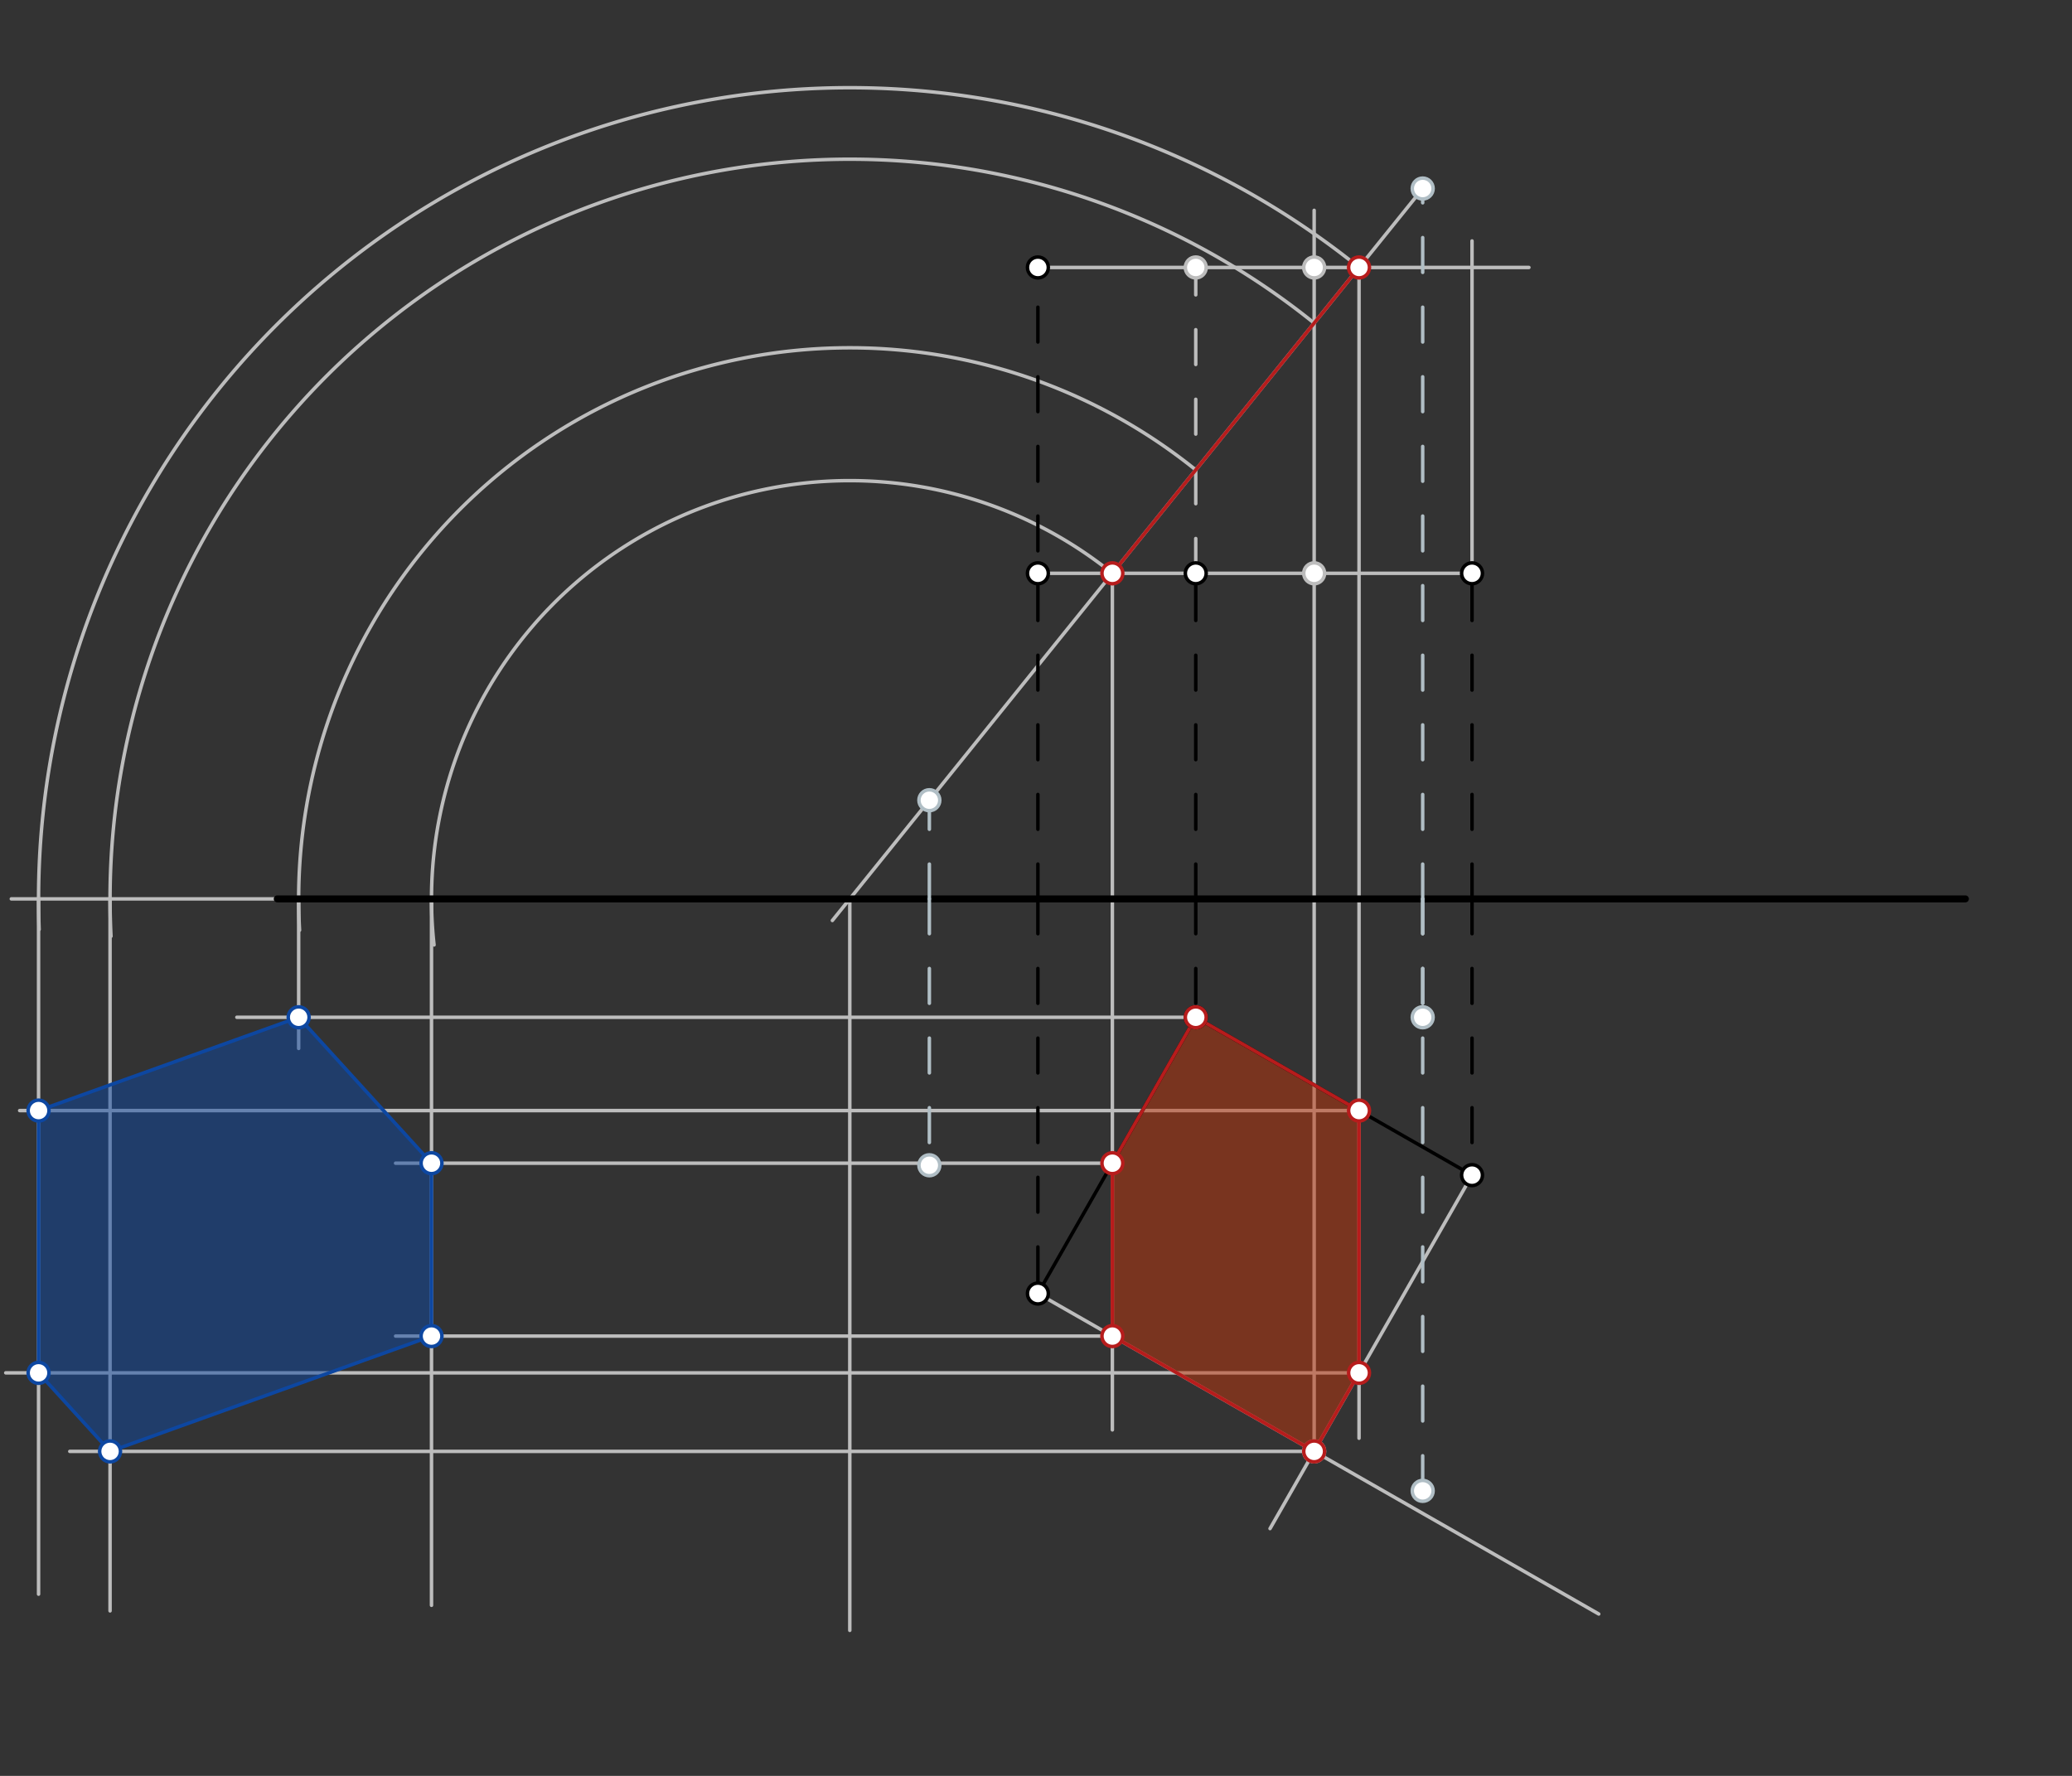 <svg xmlns="http://www.w3.org/2000/svg" class="svg--1it" height="100%" preserveAspectRatio="xMidYMid meet" viewBox="0 0 595.276 510.236" width="100%"><rect x="0" y="0" width="595.276" height="510.236" fill="#333333" stroke="none"/><defs><marker id="marker-arrow" markerHeight="16" markerUnits="userSpaceOnUse" markerWidth="24" orient="auto-start-reverse" refX="24" refY="4" viewBox="0 0 24 8"><path d="M 0 0 L 24 4 L 0 8 z" stroke="inherit"></path></marker></defs><g class="aux-layer--1FB"><g class="element--2qn"><line stroke="#BDBDBD" stroke-dasharray="none" stroke-linecap="round" stroke-width="1" x1="408.733" x2="239.134" y1="54.169" y2="264.472"></line></g><g class="element--2qn"><line stroke="#BDBDBD" stroke-dasharray="none" stroke-linecap="round" stroke-width="1" x1="244.14" x2="244.14" y1="258.264" y2="468.43"></line></g><g class="element--2qn"><line stroke="#BDBDBD" stroke-dasharray="none" stroke-linecap="round" stroke-width="1" x1="298.182" x2="459.311" y1="371.649" y2="463.724"></line></g><g class="element--2qn"><line stroke="#BDBDBD" stroke-dasharray="none" stroke-linecap="round" stroke-width="1" x1="422.906" x2="364.875" y1="337.634" y2="439.187"></line></g><g class="element--2qn"><line stroke="#BDBDBD" stroke-dasharray="none" stroke-linecap="round" stroke-width="1" x1="298.182" x2="343.536" y1="164.72" y2="164.72"></line></g><g class="element--2qn"><line stroke="#BDBDBD" stroke-dasharray="none" stroke-linecap="round" stroke-width="1" x1="343.536" x2="422.906" y1="164.72" y2="164.72"></line></g><g class="element--2qn"><line stroke="#BDBDBD" stroke-dasharray="none" stroke-linecap="round" stroke-width="1" x1="298.182" x2="439.25" y1="76.846" y2="76.846"></line></g><g class="element--2qn"><line stroke="#BDBDBD" stroke-dasharray="none" stroke-linecap="round" stroke-width="1" x1="422.906" x2="422.906" y1="164.72" y2="69.23"></line></g><g class="element--2qn"><line stroke="#BDBDBD" stroke-dasharray="none" stroke-linecap="round" stroke-width="1" x1="377.552" x2="377.552" y1="417.004" y2="60.43"></line></g><g class="element--2qn"><line stroke="#BDBDBD" stroke-dasharray="10" stroke-linecap="round" stroke-width="1" x1="343.536" x2="343.536" y1="164.72" y2="65.23"></line></g><g class="element--2qn"><line stroke="#BDBDBD" stroke-dasharray="none" stroke-linecap="round" stroke-width="1" x1="319.579" x2="319.579" y1="164.72" y2="410.83"></line></g><g class="element--2qn"><line stroke="#BDBDBD" stroke-dasharray="none" stroke-linecap="round" stroke-width="1" x1="390.445" x2="390.445" y1="76.846" y2="413.23"></line></g><g class="element--2qn"><line stroke="#BDBDBD" stroke-dasharray="none" stroke-linecap="round" stroke-width="1" x1="422.906" x2="3.25" y1="258.264" y2="258.264"></line></g><g class="element--2qn"><path d="M 390.445 76.846 A 233.06 233.06 0 0 0 11.245 267.041" fill="none" stroke="#BDBDBD" stroke-dasharray="none" stroke-linecap="round" stroke-width="1"></path></g><g class="element--2qn"><line stroke="#BDBDBD" stroke-dasharray="none" stroke-linecap="round" stroke-width="1" x1="11.08" x2="11.08" y1="258.264" y2="458.03"></line></g><g class="element--2qn"><line stroke="#BDBDBD" stroke-dasharray="none" stroke-linecap="round" stroke-width="1" x1="390.445" x2="5.65" y1="319.084" y2="319.084"></line></g><g class="element--2qn"><line stroke="#BDBDBD" stroke-dasharray="none" stroke-linecap="round" stroke-width="1" x1="390.445" x2="1.65" y1="394.441" y2="394.441"></line></g><g class="element--2qn"><path d="M 319.579 164.72 A 120.172 120.172 0 0 0 124.699 271.489" fill="none" stroke="#BDBDBD" stroke-dasharray="none" stroke-linecap="round" stroke-width="1"></path></g><g class="element--2qn"><line stroke="#BDBDBD" stroke-dasharray="none" stroke-linecap="round" stroke-width="1" x1="123.969" x2="123.969" y1="258.264" y2="461.23"></line></g><g class="element--2qn"><line stroke="#BDBDBD" stroke-dasharray="none" stroke-linecap="round" stroke-width="1" x1="319.579" x2="113.65" y1="334.205" y2="334.205"></line></g><g class="element--2qn"><line stroke="#BDBDBD" stroke-dasharray="none" stroke-linecap="round" stroke-width="1" x1="319.579" x2="113.65" y1="383.876" y2="383.876"></line></g><g class="element--2qn"><path d="M 343.536 135.013 A 158.335 158.335 0 0 0 86.061 267.262" fill="none" stroke="#BDBDBD" stroke-dasharray="none" stroke-linecap="round" stroke-width="1"></path></g><g class="element--2qn"><line stroke="#BDBDBD" stroke-dasharray="none" stroke-linecap="round" stroke-width="1" x1="85.805" x2="85.805" y1="258.264" y2="301.23"></line></g><g class="element--2qn"><line stroke="#BDBDBD" stroke-dasharray="none" stroke-linecap="round" stroke-width="1" x1="343.536" x2="68.05" y1="292.279" y2="292.279"></line></g><g class="element--2qn"><path d="M 377.552 92.834 A 212.522 212.522 0 0 0 31.89 269.005" fill="none" stroke="#BDBDBD" stroke-dasharray="none" stroke-linecap="round" stroke-width="1"></path></g><g class="element--2qn"><line stroke="#BDBDBD" stroke-dasharray="none" stroke-linecap="round" stroke-width="1" x1="31.618" x2="31.618" y1="258.264" y2="462.83"></line></g><g class="element--2qn"><line stroke="#BDBDBD" stroke-dasharray="none" stroke-linecap="round" stroke-width="1" x1="377.552" x2="20.05" y1="417.004" y2="417.004"></line></g><g class="element--2qn"><circle cx="377.552" cy="417.004" r="3" stroke="#BDBDBD" stroke-width="1" fill="#ffffff"></circle>}</g><g class="element--2qn"><circle cx="377.552" cy="164.72" r="3" stroke="#BDBDBD" stroke-width="1" fill="#ffffff"></circle>}</g><g class="element--2qn"><circle cx="377.552" cy="76.846" r="3" stroke="#BDBDBD" stroke-width="1" fill="#ffffff"></circle>}</g><g class="element--2qn"><circle cx="343.536" cy="76.846" r="3" stroke="#BDBDBD" stroke-width="1" fill="#ffffff"></circle>}</g></g><g class="main-layer--3Vd"><g class="element--2qn"><g fill="#BF360C" opacity="0.5"><path d="M 319.579 383.876 L 377.552 417.004 L 390.445 394.441 L 390.445 319.084 L 343.536 292.279 L 319.579 334.205 L 319.579 383.876 Z" stroke="none"></path></g></g><g class="element--2qn"><g fill="#0D47A1" opacity="0.5"><path d="M 31.618 417.004 L 11.08 394.441 L 11.08 319.084 L 85.805 292.279 L 123.969 334.205 L 123.969 383.876 L 31.618 417.004 Z" stroke="none"></path></g></g><g class="element--2qn"><line stroke="#000000" stroke-dasharray="none" stroke-linecap="round" stroke-width="2" x1="79.654" x2="564.654" y1="258.264" y2="258.264"></line></g><g class="element--2qn"><line stroke="#B0BEC5" stroke-dasharray="10" stroke-linecap="round" stroke-width="1" x1="267" x2="267" y1="258.264" y2="229.917"></line></g><g class="element--2qn"><line stroke="#B0BEC5" stroke-dasharray="10" stroke-linecap="round" stroke-width="1" x1="267" x2="267" y1="258.264" y2="334.799"></line></g><g class="element--2qn"><line stroke="#000000" stroke-dasharray="10" stroke-linecap="round" stroke-width="1" x1="298.182" x2="298.182" y1="258.264" y2="371.649"></line></g><g class="element--2qn"><line stroke="#000000" stroke-dasharray="10" stroke-linecap="round" stroke-width="1" x1="298.182" x2="298.182" y1="258.264" y2="76.846"></line></g><g class="element--2qn"><line stroke="#000000" stroke-dasharray="10" stroke-linecap="round" stroke-width="1" x1="343.536" x2="343.536" y1="258.264" y2="292.279"></line></g><g class="element--2qn"><line stroke="#000000" stroke-dasharray="10" stroke-linecap="round" stroke-width="1" x1="343.536" x2="343.536" y1="258.264" y2="164.72"></line></g><g class="element--2qn"><line stroke="#B0BEC5" stroke-dasharray="10" stroke-linecap="round" stroke-width="1" x1="408.733" x2="408.733" y1="258.264" y2="54.169"></line></g><g class="element--2qn"><line stroke="#B0BEC5" stroke-dasharray="10" stroke-linecap="round" stroke-width="1" x1="408.733" x2="408.733" y1="258.264" y2="292.279"></line></g><g class="element--2qn"><line stroke="#B0BEC5" stroke-dasharray="10" stroke-linecap="round" stroke-width="1" x1="408.733" x2="408.733" y1="258.264" y2="428.342"></line></g><g class="element--2qn"><line stroke="#000000" stroke-dasharray="10" stroke-linecap="round" stroke-width="1" x1="422.906" x2="422.906" y1="258.264" y2="337.634"></line></g><g class="element--2qn"><line stroke="#000000" stroke-dasharray="10" stroke-linecap="round" stroke-width="1" x1="422.906" x2="422.906" y1="258.264" y2="164.72"></line></g><g class="element--2qn"><line stroke="#000000" stroke-dasharray="none" stroke-linecap="round" stroke-width="1" x1="298.182" x2="343.536" y1="371.649" y2="292.279"></line></g><g class="element--2qn"><line stroke="#000000" stroke-dasharray="none" stroke-linecap="round" stroke-width="1" x1="343.536" x2="422.906" y1="292.279" y2="337.634"></line></g><g class="element--2qn"><line stroke="#B71C1C" stroke-dasharray="none" stroke-linecap="round" stroke-width="1" x1="319.579" x2="319.579" y1="334.205" y2="383.876"></line></g><g class="element--2qn"><line stroke="#B71C1C" stroke-dasharray="none" stroke-linecap="round" stroke-width="1" x1="319.579" x2="377.552" y1="383.876" y2="417.004"></line></g><g class="element--2qn"><line stroke="#B71C1C" stroke-dasharray="none" stroke-linecap="round" stroke-width="1" x1="377.552" x2="390.445" y1="417.004" y2="394.441"></line></g><g class="element--2qn"><line stroke="#B71C1C" stroke-dasharray="none" stroke-linecap="round" stroke-width="1" x1="390.445" x2="390.445" y1="394.441" y2="319.084"></line></g><g class="element--2qn"><line stroke="#B71C1C" stroke-dasharray="none" stroke-linecap="round" stroke-width="1" x1="390.445" x2="343.536" y1="319.084" y2="292.279"></line></g><g class="element--2qn"><line stroke="#B71C1C" stroke-dasharray="none" stroke-linecap="round" stroke-width="1" x1="343.536" x2="319.579" y1="292.279" y2="334.205"></line></g><g class="element--2qn"><line stroke="#B71C1C" stroke-dasharray="none" stroke-linecap="round" stroke-width="1" x1="319.579" x2="390.445" y1="164.72" y2="76.846"></line></g><g class="element--2qn"><line stroke="#0D47A1" stroke-dasharray="none" stroke-linecap="round" stroke-width="1" x1="31.618" x2="11.08" y1="417.004" y2="394.441"></line></g><g class="element--2qn"><line stroke="#0D47A1" stroke-dasharray="none" stroke-linecap="round" stroke-width="1" x1="11.08" x2="11.08" y1="394.441" y2="319.084"></line></g><g class="element--2qn"><line stroke="#0D47A1" stroke-dasharray="none" stroke-linecap="round" stroke-width="1" x1="11.08" x2="85.805" y1="319.084" y2="292.279"></line></g><g class="element--2qn"><line stroke="#0D47A1" stroke-dasharray="none" stroke-linecap="round" stroke-width="1" x1="85.805" x2="123.969" y1="292.279" y2="334.205"></line></g><g class="element--2qn"><line stroke="#0D47A1" stroke-dasharray="none" stroke-linecap="round" stroke-width="1" x1="123.969" x2="123.969" y1="334.205" y2="383.876"></line></g><g class="element--2qn"><line stroke="#0D47A1" stroke-dasharray="none" stroke-linecap="round" stroke-width="1" x1="123.969" x2="31.618" y1="383.876" y2="417.004"></line></g><g class="element--2qn"><circle cx="267" cy="229.917" r="3" stroke="#B0BEC5" stroke-width="1" fill="#ffffff"></circle>}</g><g class="element--2qn"><circle cx="267" cy="334.799" r="3" stroke="#B0BEC5" stroke-width="1" fill="#ffffff"></circle>}</g><g class="element--2qn"><circle cx="298.182" cy="371.649" r="3" stroke="#000000" stroke-width="1" fill="#ffffff"></circle>}</g><g class="element--2qn"><circle cx="298.182" cy="76.846" r="3" stroke="#000000" stroke-width="1" fill="#ffffff"></circle>}</g><g class="element--2qn"><circle cx="343.536" cy="292.279" r="3" stroke="#000000" stroke-width="1" fill="#ffffff"></circle>}</g><g class="element--2qn"><circle cx="343.536" cy="164.72" r="3" stroke="#000000" stroke-width="1" fill="#ffffff"></circle>}</g><g class="element--2qn"><circle cx="298.182" cy="164.72" r="3" stroke="#000000" stroke-width="1" fill="#ffffff"></circle>}</g><g class="element--2qn"><circle cx="408.733" cy="54.169" r="3" stroke="#B0BEC5" stroke-width="1" fill="#ffffff"></circle>}</g><g class="element--2qn"><circle cx="408.733" cy="292.279" r="3" stroke="#B0BEC5" stroke-width="1" fill="#ffffff"></circle>}</g><g class="element--2qn"><circle cx="408.733" cy="428.342" r="3" stroke="#B0BEC5" stroke-width="1" fill="#ffffff"></circle>}</g><g class="element--2qn"><circle cx="422.906" cy="337.634" r="3" stroke="#000000" stroke-width="1" fill="#ffffff"></circle>}</g><g class="element--2qn"><circle cx="422.906" cy="164.72" r="3" stroke="#000000" stroke-width="1" fill="#ffffff"></circle>}</g><g class="element--2qn"><circle cx="319.579" cy="164.72" r="3" stroke="#B71C1C" stroke-width="1" fill="#ffffff"></circle>}</g><g class="element--2qn"><circle cx="390.445" cy="76.846" r="3" stroke="#B71C1C" stroke-width="1" fill="#ffffff"></circle>}</g><g class="element--2qn"><circle cx="319.579" cy="383.876" r="3" stroke="#B71C1C" stroke-width="1" fill="#ffffff"></circle>}</g><g class="element--2qn"><circle cx="319.579" cy="334.205" r="3" stroke="#B71C1C" stroke-width="1" fill="#ffffff"></circle>}</g><g class="element--2qn"><circle cx="390.445" cy="394.441" r="3" stroke="#B71C1C" stroke-width="1" fill="#ffffff"></circle>}</g><g class="element--2qn"><circle cx="390.445" cy="319.084" r="3" stroke="#B71C1C" stroke-width="1" fill="#ffffff"></circle>}</g><g class="element--2qn"><circle cx="377.552" cy="417.004" r="3" stroke="#B71C1C" stroke-width="1" fill="#ffffff"></circle>}</g><g class="element--2qn"><circle cx="343.536" cy="292.279" r="3" stroke="#B71C1C" stroke-width="1" fill="#ffffff"></circle>}</g><g class="element--2qn"><circle cx="11.08" cy="319.084" r="3" stroke="#0D47A1" stroke-width="1" fill="#ffffff"></circle>}</g><g class="element--2qn"><circle cx="11.08" cy="394.441" r="3" stroke="#0D47A1" stroke-width="1" fill="#ffffff"></circle>}</g><g class="element--2qn"><circle cx="123.969" cy="383.876" r="3" stroke="#0D47A1" stroke-width="1" fill="#ffffff"></circle>}</g><g class="element--2qn"><circle cx="123.969" cy="334.205" r="3" stroke="#0D47A1" stroke-width="1" fill="#ffffff"></circle>}</g><g class="element--2qn"><circle cx="85.805" cy="292.279" r="3" stroke="#0D47A1" stroke-width="1" fill="#ffffff"></circle>}</g><g class="element--2qn"><circle cx="31.618" cy="417.004" r="3" stroke="#0D47A1" stroke-width="1" fill="#ffffff"></circle>}</g></g><g class="snaps-layer--2PT"></g><g class="temp-layer--rAP"></g></svg>